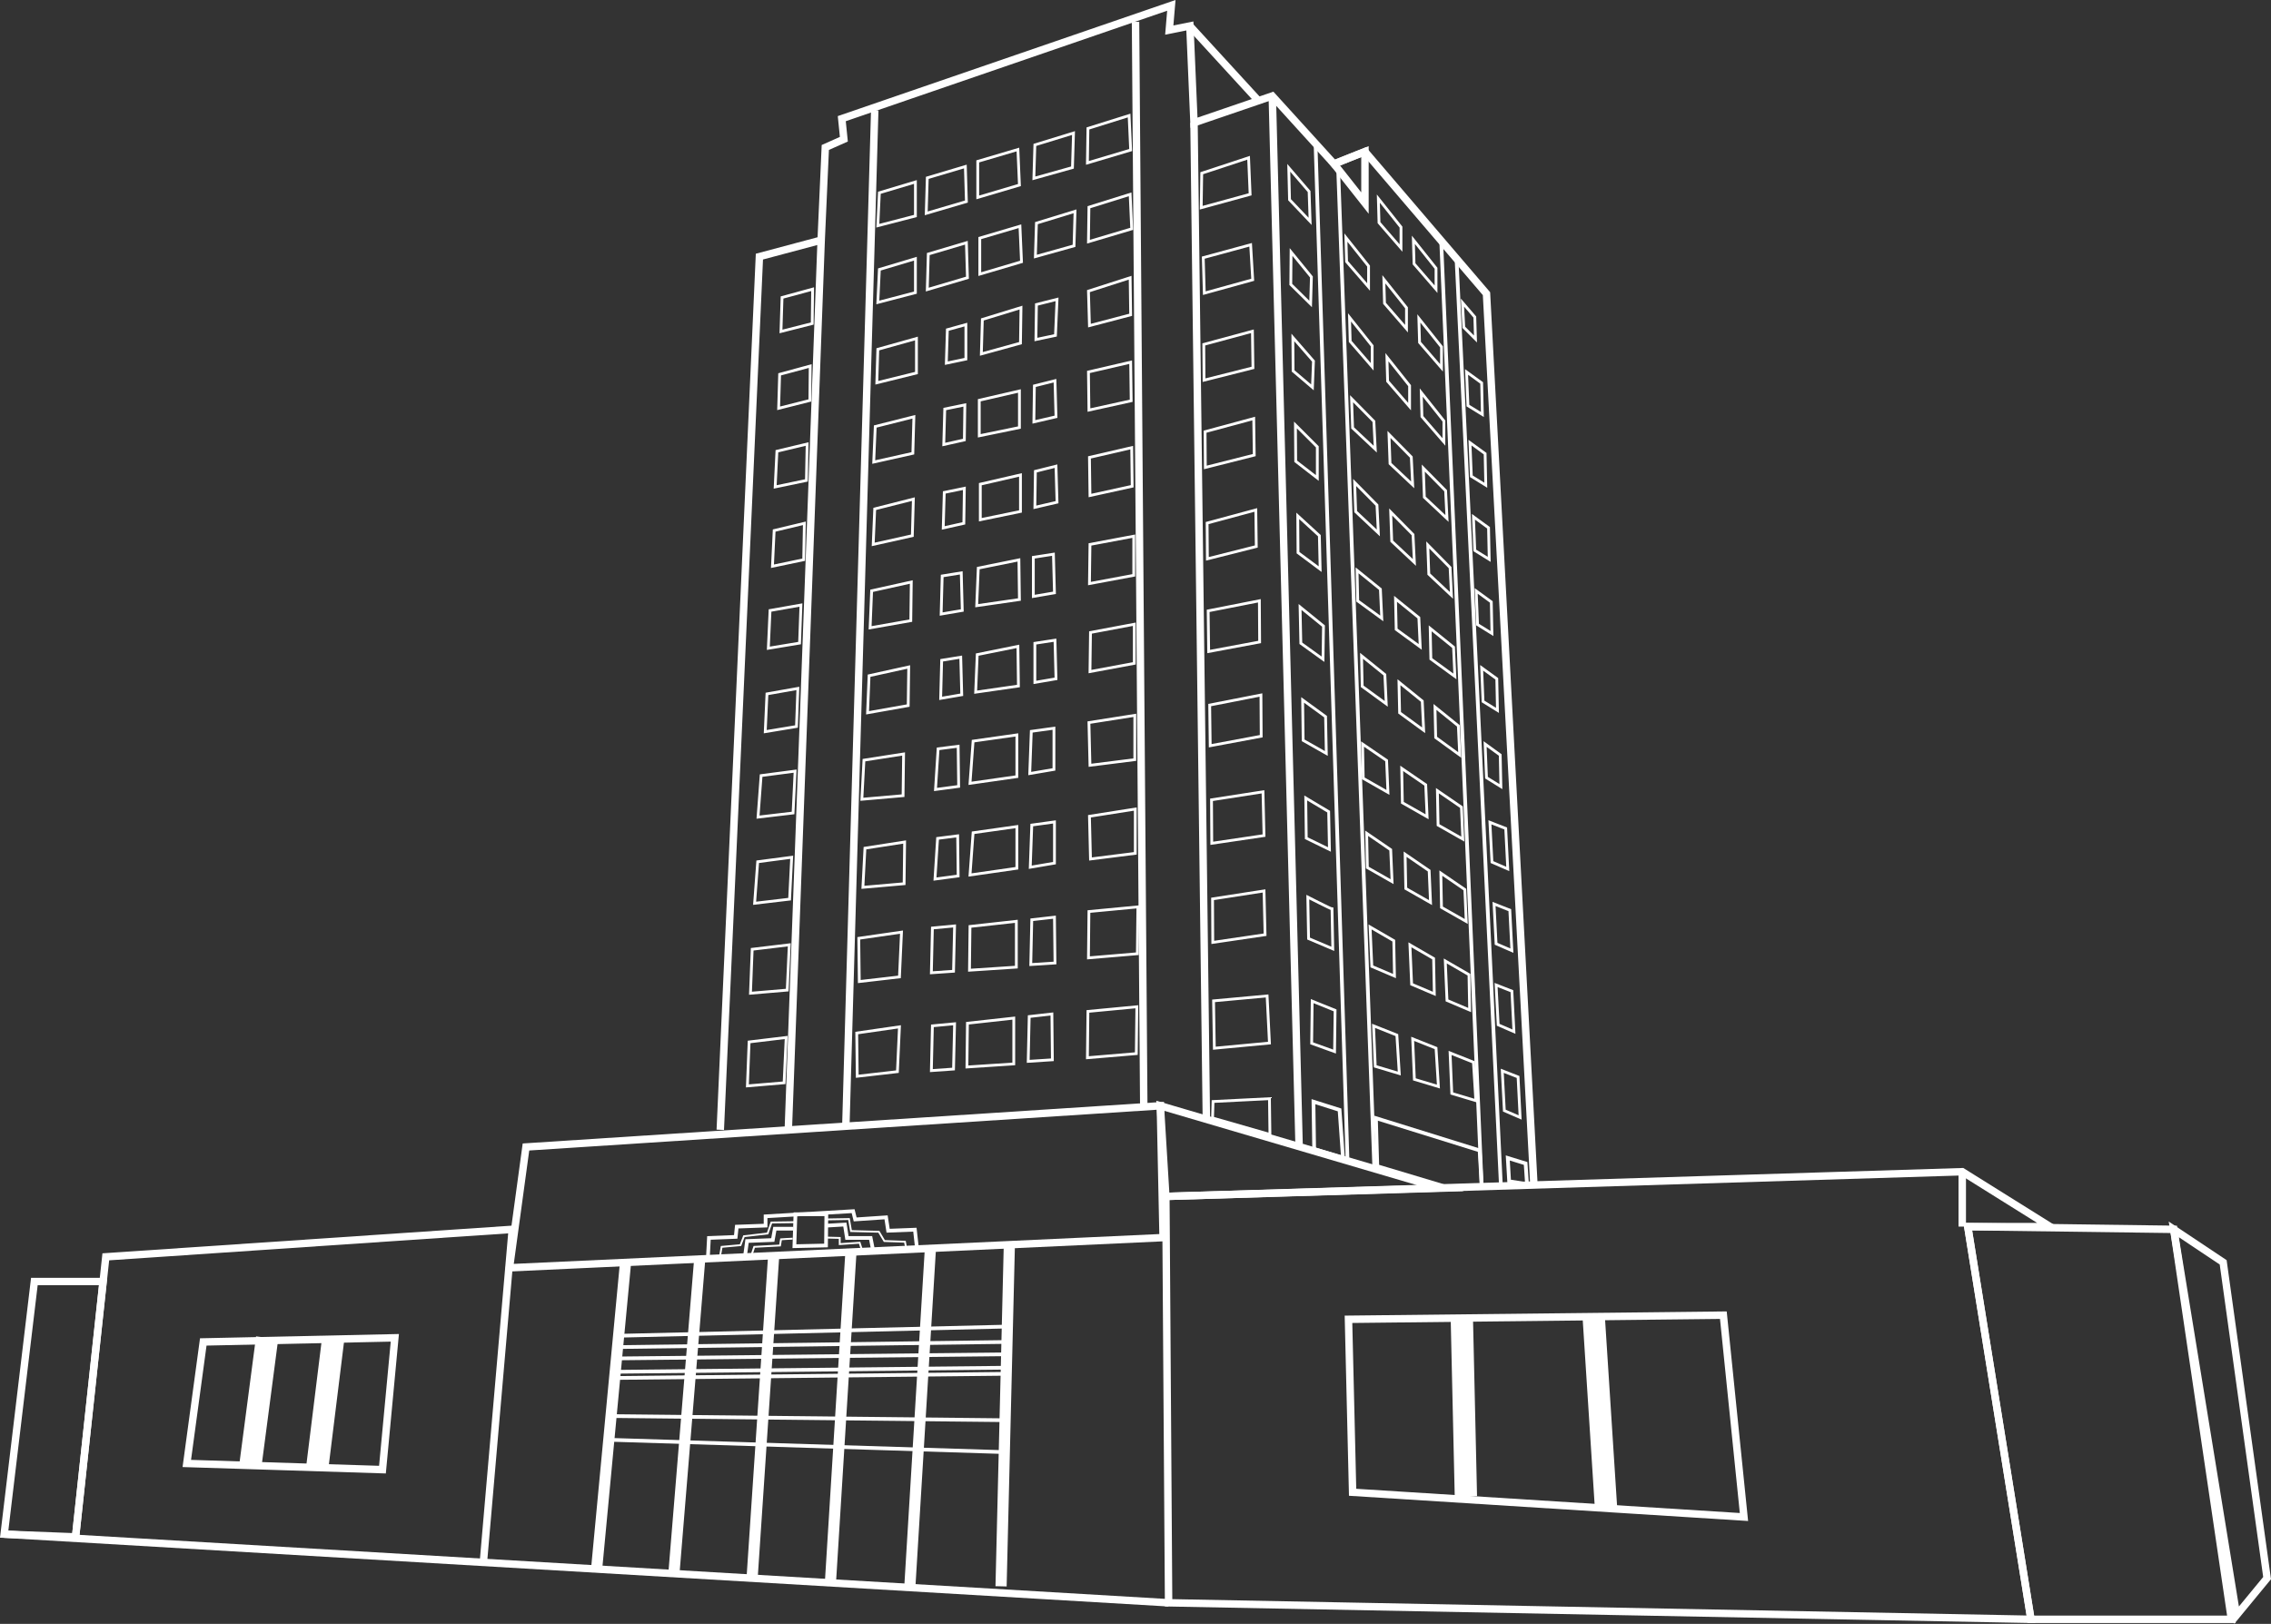 <svg xmlns="http://www.w3.org/2000/svg" viewBox="0 0 610.66 436.71"><rect x="0" y="0" width="610.66" height="436.71" fill="#333333" stroke="none"/><defs><style>.cls-1,.cls-2,.cls-3,.cls-4,.cls-5,.cls-6{fill:none;stroke:#fff;stroke-miterlimit:10;}.cls-1{stroke-width:2px;}.cls-3{stroke-width:3px;}.cls-4{stroke-width:6px;}.cls-5{stroke-width:0.5px;}.cls-6{stroke-width:0.75px;}</style></defs><g id="Capa_2" data-name="Capa 2"><g id="Capa_1-2" data-name="Capa 1"><polygon class="cls-1" points="597.8 339.48 584.51 330.61 601.4 434.37 609.61 424.4 597.8 339.48"></polygon><polygon class="cls-1" points="529.12 329.88 546.11 435.48 600.01 435.48 584.51 330.61 529.12 329.88"></polygon><polygon class="cls-1" points="313.49 321.75 527.64 315.11 551.27 329.88 529.12 329.88 546.11 435.48 314.23 431.04 313.49 321.75"></polygon><line class="cls-1" x1="527.64" y1="315.11" x2="527.64" y2="329.87"></line><polygon class="cls-1" points="312.01 297.38 313.49 321.75 387.34 319.54 312.01 297.38"></polygon><polygon class="cls-1" points="141.43 308.46 312.01 297.38 312.75 332.83 137 340.95 141.43 308.46"></polygon><polygon class="cls-1" points="1.12 412.58 9.24 344.64 27.71 344.64 20.32 413.32 1.12 412.58"></polygon><polyline class="cls-1" points="129.98 420.15 137.74 330.61 28.45 338 20.32 413.32"></polyline><polygon class="cls-1" points="463.4 353.69 362.6 354.8 363.71 401.32 468.94 407.97 463.4 353.69"></polygon><polygon class="cls-1" points="106.17 359.78 54.66 360.89 50.23 393.57 102.84 395.23 106.17 359.78"></polygon><line class="cls-1" x1="314.23" y1="431.04" x2="1.12" y2="412.58"></line><polyline class="cls-2" points="246.57 335.69 246.01 330.7 238.81 330.98 238.26 327.38 229.95 327.94 229.4 325.72 205.86 327.11 205.86 329.6 198.11 329.88 197.83 332.64 190.63 332.92 190.35 338.18"></polyline><polyline class="cls-2" points="234.66 335.69 234.11 332.92 227.74 332.92 227.18 329.32 222.47 329.6"></polyline><polygon class="cls-2" points="222.2 326.55 222.11 334.95 213.61 335.14 213.89 326.55 222.2 326.55"></polygon><polyline class="cls-2" points="213.34 330.43 208.35 330.43 207.8 333.48 200.88 333.75 200.32 337.9"></polyline><line class="cls-3" x1="271.4" y1="335.04" x2="269.18" y2="426.61"></line><line class="cls-3" x1="250.17" y1="335.97" x2="244.63" y2="427.07"></line><line class="cls-3" x1="228.84" y1="336.24" x2="223.31" y2="425.41"></line><line class="cls-3" x1="208.08" y1="337.07" x2="202.26" y2="424.03"></line><line class="cls-3" x1="188.14" y1="338.74" x2="181.21" y2="423.2"></line><line class="cls-3" x1="168.2" y1="339.57" x2="160.44" y2="421.81"></line><line class="cls-2" x1="271.49" y1="356.74" x2="166.26" y2="359.23"></line><line class="cls-2" x1="271.21" y1="360.89" x2="166.26" y2="362.27"></line><line class="cls-2" x1="270.66" y1="364.21" x2="165.98" y2="365.32"></line><line class="cls-2" x1="271.49" y1="367.81" x2="165.43" y2="368.92"></line><line class="cls-2" x1="269.83" y1="369.47" x2="165.71" y2="370.58"></line><line class="cls-2" x1="270.38" y1="381.94" x2="165.15" y2="380.83"></line><line class="cls-2" x1="270.11" y1="390.52" x2="163.77" y2="387.2"></line><polyline class="cls-1" points="412.44 318.24 399.71 78.98 367.03 40.77 358.72 44.09 342.11 25.81 321.06 33.01 319.95 6.98 314.41 8.09 314.97 1.44 226.35 31.91 226.91 37.44 221.92 39.66 220.81 64.58 204.2 69.01 193.68 303.84"></polyline><polygon class="cls-1" points="367.03 54.61 358.72 44.09 367.03 40.77 367.03 54.61"></polygon><line class="cls-1" x1="319.95" y1="6.98" x2="338.23" y2="26.92"></line><line class="cls-1" x1="305.34" y1="5.87" x2="307.55" y2="297.2"></line><line class="cls-1" x1="321.06" y1="33.01" x2="324.38" y2="300.52"></line><line class="cls-1" x1="220.81" y1="64.58" x2="211.95" y2="304.4"></line><line class="cls-1" x1="235.21" y1="29.69" x2="227.46" y2="302.18"></line><line class="cls-4" x1="428.51" y1="353.69" x2="431.83" y2="405.2"></line><line class="cls-4" x1="393.06" y1="353.69" x2="394.17" y2="402.43"></line><line class="cls-4" x1="89.55" y1="360.34" x2="85.31" y2="394.67"></line><line class="cls-4" x1="71.83" y1="359.78" x2="67.4" y2="393.57"></line><polyline class="cls-5" points="222.47 327.94 228.29 327.84 228.84 331.07 236.32 331.26 237.8 333.75 243.34 333.94 243.61 335.41"></polyline><polyline class="cls-5" points="213.71 328.68 207.43 328.77 206.41 331.72 200.04 332.46 199.12 334.86 194.04 335.32 193.58 338"></polyline><path class="cls-5" d="M213.15,333.11c-.55,0-3.14.18-3.14.18l-.27,1.66-6.93.37-.73,2.22"></path><polyline class="cls-5" points="222.47 332.83 225.8 332.92 225.8 334.58 231.15 334.21 231.8 336.24"></polyline><polygon class="cls-2" points="410.23 312.89 405.43 311.41 405.8 317.69 410.6 318.43 410.23 312.89"></polygon><polygon class="cls-2" points="397.86 309.38 369.98 300.7 370.35 313.63 388.81 319.17 398.41 318.8 397.86 309.38"></polygon><polygon class="cls-6" points="408.75 300.52 408.2 289.63 403.95 287.97 404.51 298.68 408.75 300.52"></polygon><polygon class="cls-6" points="407.09 277.44 406.54 266.55 402.29 264.89 402.85 275.6 407.09 277.44"></polygon><polygon class="cls-6" points="406.54 255.66 405.98 244.77 401.74 243.1 402.29 253.81 406.54 255.66"></polygon><polygon class="cls-6" points="405.43 233.69 404.88 222.8 400.63 221.14 401.18 231.84 405.43 233.69"></polygon><polygon class="cls-6" points="403.58 211.54 403.4 203.04 399.34 200.09 399.71 209.14 403.58 211.54"></polygon><polygon class="cls-6" points="402.66 191.04 402.48 182.55 398.41 179.6 398.78 188.64 402.66 191.04"></polygon><polygon class="cls-6" points="401.18 170.37 401 161.88 396.94 158.92 397.31 167.97 401.18 170.37"></polygon><polygon class="cls-6" points="400.44 150.43 400.26 141.94 396.2 138.98 396.57 148.03 400.44 150.43"></polygon><polygon class="cls-6" points="399.52 130.49 399.34 122 395.27 119.04 395.64 128.09 399.52 130.49"></polygon><polygon class="cls-6" points="398.6 111.47 398.41 102.98 394.35 100.03 394.72 109.08 398.6 111.47"></polygon><polygon class="cls-6" points="396.75 91.17 396.57 85.26 393.25 81.38 393.61 88.03 396.75 91.17"></polygon><polygon class="cls-6" points="380.05 64.49 386.14 72.15 386.14 77.78 380.23 70.95 380.05 64.49"></polygon><polygon class="cls-6" points="381.52 85.63 387.61 93.29 387.61 98.92 381.71 92.09 381.52 85.63"></polygon><polygon class="cls-6" points="382.17 105.57 388.26 113.23 388.26 118.86 382.35 112.03 382.17 105.57"></polygon><polygon class="cls-6" points="372.94 96.06 379.03 103.72 379.03 109.35 373.12 102.52 372.94 96.06"></polygon><polygon class="cls-6" points="362.88 85.35 368.97 93.01 368.97 98.64 363.06 91.81 362.88 85.35"></polygon><polygon class="cls-6" points="372.11 75.11 378.2 82.77 378.2 88.4 372.29 81.57 372.11 75.11"></polygon><polygon class="cls-6" points="361.91 63.89 368 71.55 368 77.18 362.09 70.35 361.91 63.89"></polygon><polygon class="cls-6" points="370.63 53.41 376.72 61.08 376.72 66.7 370.81 59.88 370.63 53.41"></polygon><polygon class="cls-6" points="388.72 131.97 382.72 125.88 383 133.72 389.09 139.44 388.72 131.97"></polygon><polygon class="cls-6" points="389.92 152.64 383.92 146.55 384.2 154.4 390.29 160.12 389.92 152.64"></polygon><polygon class="cls-6" points="379.95 143.78 373.95 137.69 374.23 145.54 380.32 151.26 379.95 143.78"></polygon><polygon class="cls-6" points="370.26 135.84 364.26 129.75 364.54 137.6 370.63 143.32 370.26 135.84"></polygon><polygon class="cls-6" points="379.49 122.92 373.49 116.83 373.77 124.67 379.86 130.4 379.49 122.92"></polygon><polygon class="cls-6" points="369.43 113.32 363.43 107.23 363.71 115.08 369.8 120.8 369.43 113.32"></polygon><polygon class="cls-6" points="390.85 174.06 384.57 168.98 384.75 177.2 391.21 181.91 390.85 174.06"></polygon><polygon class="cls-6" points="392.14 195.2 385.86 190.12 386.05 198.34 392.51 203.04 392.14 195.2"></polygon><polygon class="cls-6" points="382.44 188.55 376.17 183.47 376.35 191.69 382.81 196.4 382.44 188.55"></polygon><polygon class="cls-6" points="372.38 181.44 366.11 176.37 366.29 184.58 372.75 189.29 372.38 181.44"></polygon><polygon class="cls-6" points="381.52 166.12 375.25 161.04 375.43 169.26 381.89 173.97 381.52 166.12"></polygon><polygon class="cls-6" points="371.18 158.46 364.91 153.38 365.09 161.6 371.55 166.31 371.18 158.46"></polygon><polygon class="cls-6" points="392.97 217.07 386.51 212.64 386.69 221.88 393.34 225.66 392.97 217.07"></polygon><polygon class="cls-6" points="393.89 239.23 387.43 234.8 387.61 244.03 394.26 247.81 393.89 239.23"></polygon><polygon class="cls-6" points="384.29 234.15 377.83 229.72 378.01 238.95 384.66 242.74 384.29 234.15"></polygon><polygon class="cls-6" points="373.95 228.52 367.49 224.09 367.68 233.32 374.32 237.1 373.95 228.52"></polygon><polygon class="cls-6" points="383.37 211.07 376.91 206.64 377.09 215.88 383.74 219.66 383.37 211.07"></polygon><polygon class="cls-6" points="372.85 204.52 366.38 200.09 366.57 209.32 373.21 213.1 372.85 204.52"></polygon><polygon class="cls-6" points="395 262.12 388.63 258.43 389.09 269.04 395.18 271.63 395 262.12"></polygon><polygon class="cls-6" points="385.49 257.78 379.12 254.09 379.58 264.7 385.68 267.29 385.49 257.78"></polygon><polygon class="cls-6" points="374.78 252.98 368.41 249.29 368.88 259.9 374.97 262.49 374.78 252.98"></polygon><polygon class="cls-6" points="396.2 285.66 389.92 283.17 390.38 294.06 396.85 296 396.2 285.66"></polygon><polygon class="cls-6" points="386.14 281.88 379.86 279.38 380.32 290.27 386.78 292.21 386.14 281.88"></polygon><polygon class="cls-6" points="375.61 278.37 369.34 275.88 369.8 286.77 376.26 288.7 375.61 278.37"></polygon><polygon class="cls-2" points="360.2 298.49 353.18 296.27 353.37 309.01 361.12 311.41 360.2 298.49"></polygon><polygon class="cls-6" points="359 271.72 352.84 269.23 352.7 280.58 358.86 282.8 359 271.72"></polygon><path class="cls-6" d="M358.17,244.44c-.28,0-6.51-3.18-6.51-3.18l.21,11.15,6.51,2.76Z"></path><polygon class="cls-6" points="357.27 218.28 351.11 214.6 351.25 225.41 357.48 228.45 357.27 218.28"></polygon><polygon class="cls-6" points="356.44 192.73 350.27 188.23 350.41 199.1 356.64 202.63 356.44 192.73"></polygon><polygon class="cls-6" points="355.88 168.36 349.58 163.24 349.79 173 355.75 177.29 355.88 168.36"></polygon><polygon class="cls-6" points="354.77 144.06 348.96 138.73 349.03 148.63 354.98 153.06 354.77 144.06"></polygon><polygon class="cls-6" points="348.34 114.29 354.22 120.17 354.22 128.55 348.41 124.05 348.34 114.29"></polygon><polygon class="cls-6" points="353.18 97.12 347.64 90.75 347.71 99.75 352.91 104.18 353.18 97.12"></polygon><polygon class="cls-6" points="352.63 74.48 347.16 67.77 347.09 76.49 352.42 81.75 352.63 74.48"></polygon><polygon class="cls-6" points="346.54 45.13 352.01 51.5 352.28 59.53 346.75 53.71 346.54 45.13"></polygon><line class="cls-1" x1="342.11" y1="25.81" x2="349.31" y2="307.72"></line><line class="cls-2" x1="353.74" y1="38.55" x2="362.32" y2="311.41"></line><line class="cls-2" x1="359.83" y1="45.61" x2="369.52" y2="313.54"></line><line class="cls-2" x1="387.52" y1="64.58" x2="398.41" y2="318.8"></line><line class="cls-2" x1="391.68" y1="70.12" x2="403.58" y2="318.8"></line><polygon class="cls-6" points="335.74 42.43 323.14 46.58 323 55.86 336.15 52.26 335.74 42.43"></polygon><polygon class="cls-6" points="336.29 65.83 323.55 69.29 323.83 78.84 336.85 75.24 336.29 65.83"></polygon><polygon class="cls-6" points="336.77 89.09 323.69 92.62 323.76 102.24 336.91 98.92 336.77 89.09"></polygon><polygon class="cls-6" points="337.12 112.56 324.04 116.09 324.11 125.71 337.26 122.39 337.12 112.56"></polygon><polygon class="cls-6" points="337.68 137.14 324.59 140.67 324.66 150.29 337.81 146.97 337.68 137.14"></polygon><polygon class="cls-6" points="338.64 161.57 324.87 164.28 325.01 175.21 338.71 172.65 338.64 161.57"></polygon><polygon class="cls-6" points="339.06 186.91 325.28 189.61 325.42 200.55 339.13 197.99 339.06 186.91"></polygon><polygon class="cls-6" points="339.61 212.94 325.77 215.09 325.84 226.79 339.89 224.71 339.61 212.94"></polygon><polygon class="cls-6" points="339.89 239.6 326.05 241.74 326.11 253.44 340.17 251.37 339.89 239.6"></polygon><polygon class="cls-6" points="340.72 267.84 326.32 269.16 326.53 281.9 341.35 280.51 340.72 267.84"></polygon><polygon class="cls-6" points="341.48 305.09 341.35 295.47 326.18 296.23 326.05 300.66 341.48 305.09"></polygon><polygon class="cls-6" points="305.69 270.75 292.54 272 292.4 284.46 305.55 283.35 305.69 270.75"></polygon><polygon class="cls-6" points="282.85 272.69 276.75 273.38 276.48 285.43 282.98 285.01 282.85 272.69"></polygon><polygon class="cls-6" points="272.6 273.8 260.14 275.18 260 286.95 272.6 286.12 272.6 273.8"></polygon><polygon class="cls-6" points="256.68 275.32 250.72 275.88 250.44 287.92 256.4 287.5 256.68 275.32"></polygon><polygon class="cls-6" points="230.37 277.81 241.86 276.15 241.31 288.2 230.51 289.44 230.37 277.81"></polygon><polygon class="cls-6" points="305.97 243.89 292.81 245.14 292.68 257.6 305.83 256.49 305.97 243.89"></polygon><polygon class="cls-6" points="283.54 246.66 277.44 247.35 277.17 259.4 283.68 258.98 283.54 246.66"></polygon><polygon class="cls-6" points="273.29 247.77 260.83 249.15 260.69 260.92 273.29 260.09 273.29 247.77"></polygon><polygon class="cls-6" points="256.68 249.01 250.72 249.57 250.44 261.61 256.4 261.2 256.68 249.01"></polygon><polygon class="cls-6" points="230.92 252.34 242.41 250.68 241.86 262.72 231.06 263.97 230.92 252.34"></polygon><polygon class="cls-6" points="305.27 217.58 292.95 219.52 293.23 231.01 305.27 229.49 305.27 217.58"></polygon><polygon class="cls-6" points="283.54 221.04 277.44 221.88 277.03 233.23 283.54 232.12 283.54 221.04"></polygon><polygon class="cls-6" points="273.43 222.29 261.66 223.95 260.83 235.31 273.43 233.5 273.43 222.29"></polygon><polygon class="cls-6" points="257.51 224.78 252.11 225.47 251.41 236.41 257.64 235.58 257.51 224.78"></polygon><polygon class="cls-6" points="243.25 226.44 232.58 228.1 232.03 238.63 243.11 237.66 243.25 226.44"></polygon><polygon class="cls-6" points="305.14 192.38 292.81 194.32 293.09 205.81 305.14 204.29 305.14 192.38"></polygon><polygon class="cls-6" points="283.4 195.84 277.31 196.68 276.89 208.03 283.4 206.92 283.4 195.84"></polygon><polygon class="cls-6" points="273.43 197.64 261.66 199.31 260.83 210.66 273.43 208.86 273.43 197.64"></polygon><polygon class="cls-6" points="257.64 200.69 252.25 201.38 251.55 212.32 257.78 211.49 257.64 200.69"></polygon><polygon class="cls-6" points="242.97 202.77 232.31 204.43 231.75 214.95 242.83 213.98 242.97 202.77"></polygon><polygon class="cls-6" points="305 178.4 305 167.88 293.23 170.09 293.09 180.61 305 178.4"></polygon><polygon class="cls-6" points="283.68 172.17 278.27 173 278.27 183.52 283.95 182.55 283.68 172.17"></polygon><polygon class="cls-6" points="273.71 173.83 262.77 176.04 262.35 186.15 273.85 184.49 273.71 173.83"></polygon><polygon class="cls-6" points="258.34 176.74 253.21 177.57 252.94 187.81 258.61 186.84 258.34 176.74"></polygon><polygon class="cls-6" points="244.35 179.37 233.69 181.72 233.28 191.69 244.21 189.75 244.35 179.37"></polygon><polygon class="cls-6" points="304.86 154.72 304.86 144.2 293.09 146.41 292.95 156.94 304.86 154.72"></polygon><polygon class="cls-6" points="283.26 149.04 277.86 149.88 277.86 160.4 283.54 159.43 283.26 149.04"></polygon><polygon class="cls-6" points="273.98 150.57 263.05 152.78 262.63 162.89 274.12 161.23 273.98 150.57"></polygon><polygon class="cls-6" points="258.48 154.06 253.35 154.89 253.07 165.14 258.75 164.17 258.48 154.06"></polygon><polygon class="cls-6" points="245.04 156.52 234.38 158.88 233.97 168.84 244.91 166.91 245.04 156.52"></polygon><polygon class="cls-6" points="292.95 123.01 304.31 120.38 304.44 130.77 293.09 133.26 292.95 123.01"></polygon><polygon class="cls-6" points="283.95 125.37 278.41 126.75 278.27 136.44 284.23 135.06 283.95 125.37"></polygon><polygon class="cls-6" points="274.4 127.72 263.6 130.21 263.6 139.77 274.4 137.55 274.4 127.72"></polygon><polygon class="cls-6" points="259.31 131.32 253.91 132.43 253.63 141.98 259.17 140.74 259.31 131.32"></polygon><polygon class="cls-6" points="245.6 134.23 235.21 136.86 234.8 146.41 245.32 144.06 245.6 134.23"></polygon><polygon class="cls-6" points="292.68 100.03 304.03 97.4 304.17 107.78 292.81 110.28 292.68 100.03"></polygon><polygon class="cls-6" points="283.68 102.38 278.14 103.77 278 113.46 283.95 112.08 283.68 102.38"></polygon><polygon class="cls-6" points="274.12 105.15 263.32 107.64 263.32 117.2 274.12 114.98 274.12 105.15"></polygon><polygon class="cls-6" points="259.44 108.89 254.04 110 253.77 119.55 259.31 118.31 259.44 108.89"></polygon><polygon class="cls-6" points="245.74 112.08 235.35 114.7 234.94 124.26 245.46 121.91 245.74 112.08"></polygon><polygon class="cls-6" points="303.89 74.69 292.68 78.29 292.95 87.57 304.03 84.66 303.89 74.69"></polygon><polygon class="cls-6" points="284.23 80.5 278.69 81.89 278.55 91.31 283.81 90.2 284.23 80.5"></polygon><polygon class="cls-6" points="274.54 82.72 264.15 85.91 263.88 95.18 274.4 92.28 274.54 82.72"></polygon><polygon class="cls-6" points="259.72 87.29 254.74 88.67 254.46 97.67 259.72 96.57 259.72 87.29"></polygon><polygon class="cls-6" points="246.43 91.03 236.04 93.94 235.77 102.94 246.43 100.31 246.43 91.03"></polygon><polygon class="cls-6" points="303.89 52.26 292.81 55.72 292.68 65 304.31 61.54 303.89 52.26"></polygon><polygon class="cls-6" points="289.07 56.83 278.69 60.01 278.41 69.01 288.8 66.11 289.07 56.83"></polygon><polygon class="cls-6" points="274.26 60.84 263.46 64.03 263.46 73.72 274.68 70.4 274.26 60.84"></polygon><polygon class="cls-6" points="259.86 65.28 249.61 68.32 249.34 77.88 260.14 74.69 259.86 65.28"></polygon><polygon class="cls-6" points="246.15 69.57 236.46 72.47 236.04 81.34 246.15 78.7 246.15 69.57"></polygon><polygon class="cls-6" points="303.61 31.07 292.54 34.54 292.4 43.81 304.03 40.35 303.61 31.07"></polygon><polygon class="cls-6" points="288.66 35.78 278.27 38.97 278 47.97 288.38 45.06 288.66 35.78"></polygon><polygon class="cls-6" points="273.71 40.21 262.91 43.4 262.91 53.09 274.12 49.77 273.71 40.21"></polygon><polygon class="cls-6" points="259.58 44.78 249.34 47.83 249.06 57.38 259.86 54.2 259.58 44.78"></polygon><polygon class="cls-6" points="246.15 48.94 236.46 51.84 236.04 60.7 246.15 58.08 246.15 48.94"></polygon><polygon class="cls-6" points="210.84 291.2 211.4 279.01 201.43 280.21 200.97 292.03 210.84 291.2"></polygon><polygon class="cls-6" points="211.68 266.27 212.23 254.09 202.26 255.29 201.8 267.11 211.68 266.27"></polygon><polygon class="cls-6" points="212.88 230.55 212.32 241.81 202.91 242.92 203.74 231.75 212.88 230.55"></polygon><polygon class="cls-6" points="213.8 207.38 213.25 218.64 203.83 219.75 204.66 208.58 213.8 207.38"></polygon><polygon class="cls-6" points="214.54 185.14 214.17 195.38 205.77 196.77 206.23 186.61 214.54 185.14"></polygon><polygon class="cls-6" points="215.37 162.71 215 172.95 206.6 174.34 207.06 164.18 215.37 162.71"></polygon><polygon class="cls-6" points="216.29 140.74 216.11 150.52 207.71 152.28 208.17 142.68 216.29 140.74"></polygon><polygon class="cls-6" points="217.03 119.41 216.84 129.2 208.44 130.95 208.91 121.35 217.03 119.41"></polygon><path class="cls-6" d="M217.86,98.46c-.28.09-8.22,2.21-8.22,2.21l-.27,9.14,8.4-2.12Z"></path><path class="cls-6" d="M218.51,77.78c-.28.09-8.22,2.22-8.22,2.22L210,89.14l8.4-2.13Z"></path></g></g></svg>
